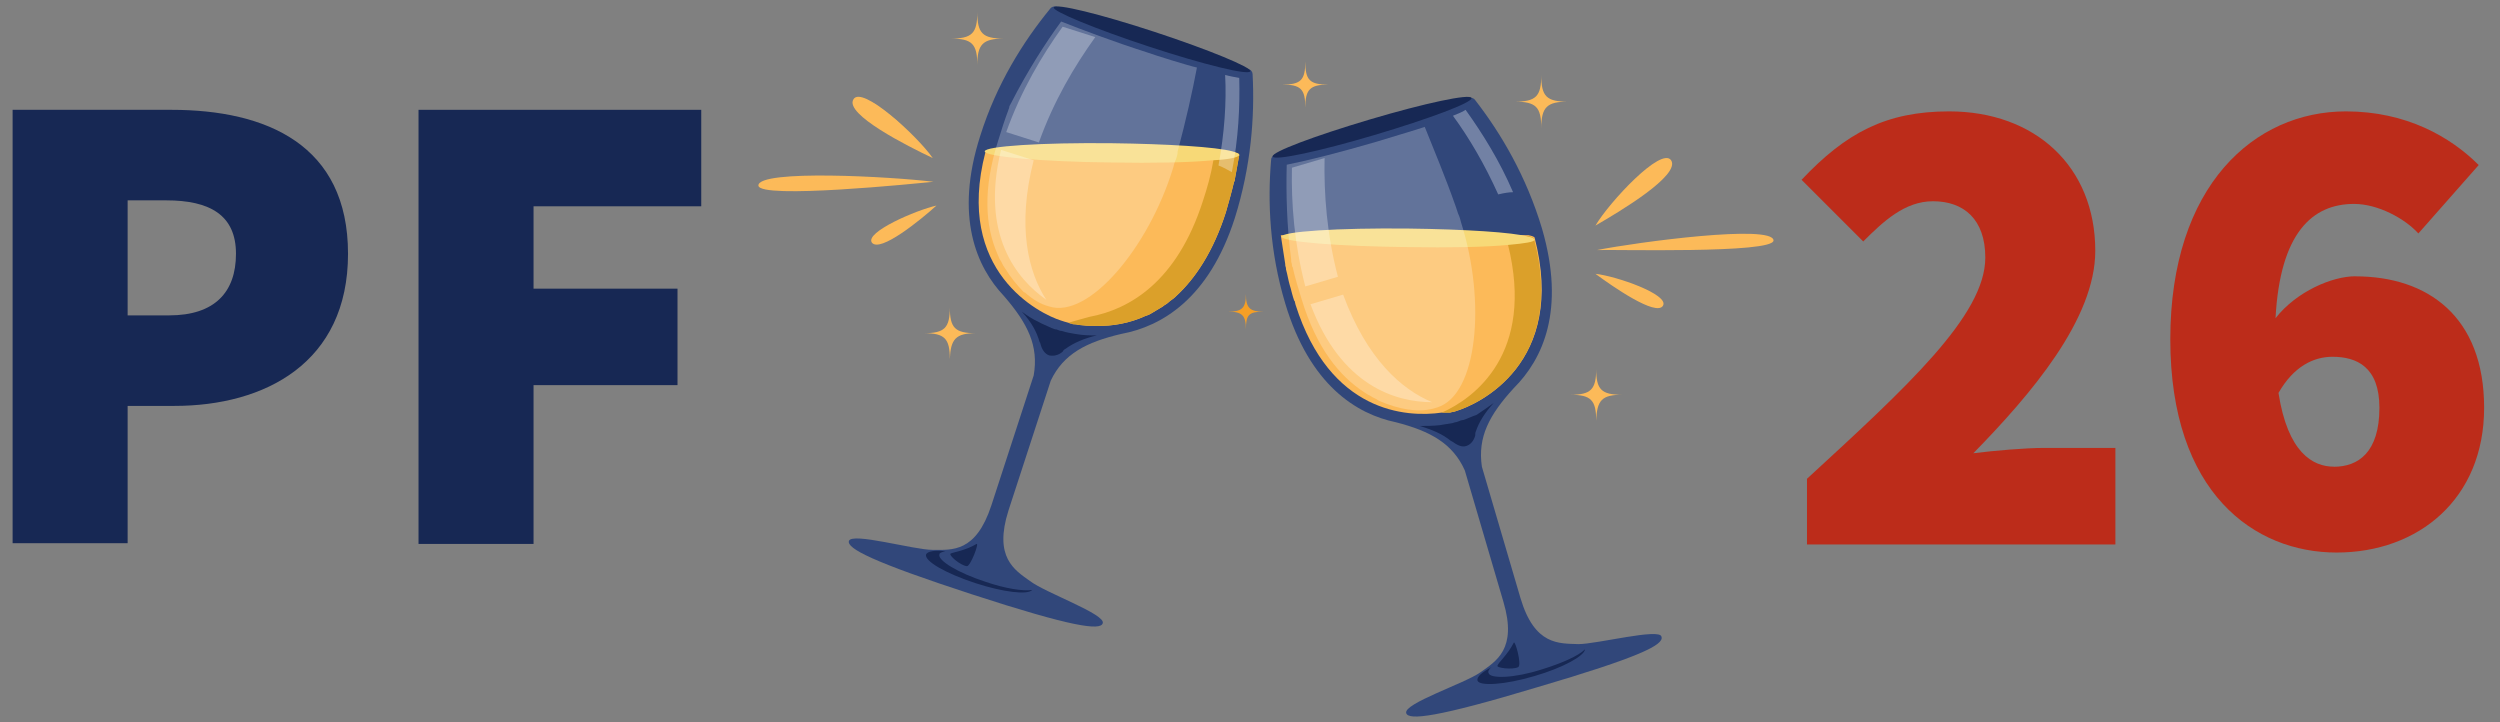 <?xml version="1.0" encoding="UTF-8"?>
<svg id="_Ñëîé_1" data-name="Ñëîé_1" xmlns="http://www.w3.org/2000/svg" version="1.1" viewBox="0 0 336.9 97.3">
  <rect x="0" y="0" width="336.9" height="97.3" fill="#808080" stroke="none"/>
  <!-- Generator: Adobe Illustrator 29.5.0, SVG Export Plug-In . SVG Version: 2.1.0 Build 137)  -->
  <g>
    <g>
      <g>
        <g>
          <path d="M212.7,86.8c-2.6-.1-5.9.2-7.8-6.2h0l-5.2-17.7h0v-.1.1c-.6-4,1-7,4.3-10.6,3.9-3.9,7-10.5,3.8-21.5-2.1-7-5.5-12.8-9-17.3-.2-.3-.6-.4-.9-.3l-13.1,3.8-12.9,3.8c-.3.1-.6.4-.6.7-.5,5.7-.2,12.4,1.9,19.4,3.3,11,9.6,14.9,14.9,16,4.7,1.2,7.7,2.9,9.3,6.5h0l5.2,17.7h0c1.9,6.4-1,8-3.1,9.5s-10.4,4.2-10,5.5c.3,1,4.1.6,17.7-3.5h0c13.6-4,17.1-5.7,16.7-6.8-.2-1.2-8.7,1-11.2,1Z" fill="#31477a"/>
          <path d="M196.2,55.4c-.2.1-.5.1-.8.2h-1.1c-4.8.7-15.1,0-19.7-14.5,0-.1-.1-.3-.1-.4s0-.1-.1-.2c-.1-.3-.2-.6-.3-1s-.2-.8-.3-1.1c-.2-.7-.3-1.4-.5-2.1v-.1c0-.2-.1-.3-.1-.5v-.1c-.2-1.3-.4-2.6-.6-3.9h33.4c.5.1.7.2.8.3,4.4,17-7.6,22.5-10.6,23.4Z" fill="#fcba59"/>
          <path d="M201.3,54.3c-1.2,1.3-2,2.6-2.4,3.8h0c-.1.2-.1.4-.1.6-.2.7-.6,1.2-1.2,1.4-.6.2-1.2-.1-1.9-.6-.1,0-.1-.1-.2-.1h0c-1.1-.9-2.5-1.5-4.2-2,.8,0,1.8,0,2.7-.1.6-.1,1.2-.2,1.8-.3h0c.2-.1.5-.1.7-.2s.5-.2.7-.2h0c.6-.2,1.2-.5,1.8-.7.9-.6,1.6-1.1,2.3-1.6Z" fill="#172854"/>
          <path d="M171.5,21.1c-.2-.6,5.7-2.8,13.1-5,7.4-2.2,13.5-3.5,13.7-2.9s-5.7,2.8-13.1,5c-7.4,2.2-13.5,3.5-13.7,2.9Z" fill="#172854"/>
          <path d="M213.6,87.5c-.1.9-3,2.5-6.8,3.6-4,1.2-7.5,1.4-7.7.6-.1-.5.6-1.1,1.9-1.8-.4.3-.5.6-.4.8.2.8,3.5.7,7.2-.5,2.6-.8,4.9-1.8,5.8-2.7Z" fill="#172854"/>
          <path d="M201.8,89.7c-.2.3,2,.6,2.8.2.5-.3-.4-3.6-.6-3.3-.8,1.6-2.1,2.7-2.2,3.1Z" fill="#172854"/>
          <path d="M196.2,55.4c-.2.1-.5.1-.8.2h-1.1c4.3-1.9,12.6-7.9,8.9-22.7-.1-.4-.2-.7-.3-1.1h3c.5.1.7.2.8.3,4.5,16.9-7.5,22.4-10.5,23.3Z" fill="#dba02a"/>
          <g opacity=".32">
            <path d="M203.9,25.9c-.5,0-1.2.1-2,.3-1.8-4-3.9-7.6-6.1-10.6.7-.3,1.3-.5,1.7-.8,2.3,3.2,4.6,6.9,6.4,11.1Z" fill="#fff"/>
          </g>
          <path d="M206.8,32.3c0,.3-1.3.5-3.5.7-3.1.3-8,.4-13.6.3-9.3-.1-16.8-.7-17-1.4h0c0-.7,7.6-1.2,17.1-1.1,7.6.1,14.1.5,16.2,1.1.5.1.7.2.8.4h0Z" fill="#f7d977"/>
          <path d="M196.9,30c-.1-.4-.2-.8-.4-1.2-.1-.3-.2-.6-.3-.9-1.4-4-3-7.8-4.2-10.8-.8.3-5.6,1.7-6.5,2-4.8,1.4-9.1,2.5-12.1,3.1-.1,3.7,0,8.3.6,12.8v.2c0,.2.1.3.1.5,0,.1,0,.2.1.3.3,1.4.8,3,1.2,4.3,2,6.6,5.1,10.4,8.5,12.6.2.1.4.3.7.4.1.1.2.1.3.2.2.1.4.2.6.3.1.1.2.1.3.2,1.4.6,2.7,1,4,1.2h.1c1.4.2,2.6.1,3.8-.3,5.4-1.7,6.6-14.2,3.2-24.9Z" fill="#fff" isolation="isolate" opacity=".24"/>
          <g opacity=".29">
            <path d="M193,54.2c-4.9,0-12.3-2.2-16.4-13.2l4.4-1.3c3.2,8.7,7.9,12.8,12,14.5Z" fill="#fff"/>
          </g>
          <g opacity=".29">
            <path d="M178.5,21.3c-.1,4.8.3,10.3,1.8,16l-4.4,1.3c-1.5-5.8-1.9-11.2-1.8-16l4.4-1.3Z" fill="#fff"/>
          </g>
        </g>
        <g>
          <path d="M138.8,78.3c-2.1-1.5-4.9-3.2-2.9-9.5h0l5.7-17.5h0v-.1.1c1.7-3.6,4.8-5.2,9.5-6.3,5.4-1,11.8-4.7,15.3-15.6,2.2-7,2.7-13.7,2.4-19.4,0-.3-.2-.6-.6-.7l-12.9-4.2-12.9-4.2c-.3-.1-.7,0-.9.3-3.6,4.4-7.2,10.1-9.4,17.1-3.5,10.9-.5,17.7,3.2,21.6,3.2,3.7,4.7,6.7,4,10.7h0l-5.7,17.5h0c-2.1,6.4-5.3,6-7.9,6s-10.9-2.4-11.3-1.2c-.3,1,3.1,2.8,16.6,7.2h0c13.5,4.4,17.3,4.9,17.6,3.9.5-1.2-7.7-4.1-9.8-5.7Z" fill="#31477a"/>
          <path d="M167,20.9h0c-.2,1.1-.4,2.2-.6,3.3,0,.1,0,.2-.1.3-.3,1.3-.7,2.7-1.1,4.1-1.7,5.3-4.1,8.9-6.7,11.3l-.1.1c-.3.3-.7.5-1,.8-.2.2-.5.3-.7.5-.5.3-1,.6-1.5.9-.3.2-.6.3-.9.4h0c-.2.1-.5.2-.7.3-2.3.9-4.6,1.1-6.4,1h-.5c-.4,0-.9-.1-1.2-.1-.2,0-.4-.1-.7-.1-.1,0-.3,0-.4-.1-.1,0-.2,0-.4-.1-.4-.1-.7-.2-1-.3-2.9-.9-14.4-6.6-10.2-22.7h33.4c.5.1.8.2.8.4Z" fill="#fcba59"/>
          <path d="M147.8,45.2c-1.7.4-3.1,1-4.2,1.8h0c-.2.1-.3.2-.4.4-.6.5-1.2.6-1.8.5-.6-.2-1-.8-1.2-1.6q0-.1-.1-.2h0c-.4-1.4-1.1-2.7-2.4-4.1.7.5,1.4,1,2.3,1.4.5.3,1.1.5,1.7.8h0c.2.1.5.2.7.2.2.1.5.2.7.2h0c.6.2,1.2.3,1.8.4,1.1.2,2,.2,2.9.2Z" fill="#172854"/>
          <path d="M142,1c.2-.6,6.3.9,13.6,3.3,7.3,2.4,13.1,4.8,12.9,5.3-.2.6-6.3-.9-13.6-3.3-7.3-2.4-13.1-4.8-12.9-5.3Z" fill="#172854"/>
          <path d="M139.1,79.5c-.6.7-3.9.3-7.6-.9-4-1.3-7-3-6.7-3.9.2-.4,1.2-.6,2.6-.4-.5.1-.8.2-.8.4-.3.8,2.5,2.5,6.2,3.7,2.6.9,5.1,1.3,6.3,1.1Z" fill="#172854"/>
          <path d="M128.1,74.6c-.3.2,1.3,1.6,2.2,1.7.5,0,1.7-3.2,1.3-3-1.5.9-3.1,1.1-3.5,1.3Z" fill="#172854"/>
          <path d="M167,20.9h0c-.2,1.1-.4,2.2-.6,3.3,0,.1,0,.2-.1.3-.3,1.3-.7,2.7-1.1,4.1-1.7,5.3-4.1,8.9-6.7,11.3l-.1.1c-.3.3-.7.5-1,.8-.2.2-.5.3-.7.5-.5.3-1,.6-1.5.9-.3.2-.6.3-.9.4h0c-.2.1-.5.2-.7.3-2.3.9-4.6,1.1-6.4,1h-.5c-.4,0-.9-.1-1.2-.1-.2,0-.4-.1-.7-.1-.1,0-.3,0-.4-.1-.1,0-.2,0-.4-.1.9-.3,1.8-.5,2.8-.8,5.4-1,11.8-4.7,15.3-15.6.6-1.8,1.1-3.6,1.4-5.4.1-.4.1-.8.2-1.1h2.5c.5,0,.8.1.8.3Z" fill="#dba02a"/>
          <path d="M167,20.9h0c-.1.3-1.4.6-3.6.7-3.1.3-8,.4-13.6.3-9.4-.1-17.1-.8-17.1-1.5h0c0-.7,7.7-1.2,17.1-1.1,7.6.1,14.1.5,16.3,1.1.6.2.9.3.9.5h0Z" fill="#f7d977"/>
          <g opacity=".32">
            <path d="M166,23.2c-.4-.2-1-.6-1.8-.9.8-4.3,1.1-8.5.9-12.2.7.2,1.4.3,1.9.4.1,3.8-.1,8.2-1,12.7Z" fill="#fff"/>
          </g>
          <path d="M154.7,7.1c-4.7-1.5-8.9-3.1-11.7-4.2-2.2,3-4.6,6.8-6.7,10.9,0,.1-.1.1-.1.2-.1.2-.2.3-.2.5,0,.1-.1.2-.1.3-.5,1.3-1,2.9-1.4,4.2-2.1,6.6-1.7,11.5-.1,15.2.1.2.2.5.3.7.1.1.1.2.2.3.1.2.2.4.3.6.1.1.1.2.2.3.8,1.3,1.7,2.4,2.6,3.3h.1c1,.9,2.1,1.6,3.3,1.9,5.3,1.7,13.4-7.9,16.7-18.7.1-.4.2-.8.4-1.2.1-.3.2-.6.2-1,1.1-4.1,2-8.1,2.6-11.3-1-.2-5.8-1.7-6.6-2Z" fill="#fff" isolation="isolate" opacity=".24"/>
          <g opacity=".29">
            <path d="M147.6,5c-2.8,3.9-5.6,8.6-7.6,14.2l-4.4-1.4c2-5.6,4.8-10.3,7.6-14.2l4.4,1.4Z" fill="#fff"/>
          </g>
          <g opacity=".29">
            <path d="M141,40.4c-4-2.8-8.9-8.8-6.1-20.2l4.4,1.4c-2.3,9-.7,15.1,1.7,18.8Z" fill="#fff"/>
          </g>
        </g>
        <g>
          <g>
            <path d="M125.7,21.3c-2.1-3-9.6-9.9-10.7-7.9-1.2,2,7.3,6.3,10.7,7.9Z" fill="#fcba59"/>
            <path d="M115.9,13.3c.6.3,1.1.7,1.6,1.1.1.1.3.2.4.3l.2.1.2.1c.1.1.3.2.4.3s.3.2.4.3l1.6,1.2c.5.4,1,.8,1.6,1.2h0c-.1-.1-.2-.2-.3-.4s-.2-.2-.3-.4c-.2-.2-.5-.5-.7-.7-.5-.4-1-.8-1.5-1.2-.3-.2-.5-.4-.8-.6-.1-.1-.3-.2-.4-.3s-.3-.2-.4-.3c-.8-.1-1.4-.4-2-.7Z" fill="#fcba59" isolation="isolate" opacity=".8"/>
          </g>
          <g>
            <path d="M126.2,27.7c-2.7.6-9.7,3.6-8.7,5,1.1,1.4,6.6-3.1,8.7-5Z" fill="#fcba59"/>
            <path d="M117.8,32c.4-.3.8-.5,1.2-.8.1-.1.2-.1.3-.2l.2-.1.2-.1c.1-.1.2-.1.3-.2s.2-.1.3-.2l1.3-.7c.4-.2.8-.5,1.3-.7h0c-.1,0-.2.1-.3.1s-.2.1-.3.1c-.2.1-.4.2-.7.3-.4.2-.9.4-1.3.7-.2.1-.4.2-.6.4-.1.1-.2.1-.3.2-.1.1-.2.1-.3.2-.6.4-1,.7-1.3,1Z" fill="#fcba59" isolation="isolate" opacity=".8"/>
          </g>
          <g>
            <path d="M125.8,24.5c-5.6-.7-23.6-1.7-23.6.5.1,1.9,21.5-.3,23.6-.5Z" fill="#fcba59"/>
            <path d="M102.9,24.7c.7-.1,1.3-.2,1.9-.2h1.9l1.9-.1c.7,0,1.3-.1,1.9-.1h0c-.2,0-.3,0-.5-.1h-1.5c-.7,0-1.3,0-2,.1-.3,0-.7.1-1,.1-.2,0-.3,0-.5.1-.2,0-.3,0-.5.1-.3-.2-.9-.1-1.6.1Z" fill="#fcba59" isolation="isolate" opacity=".8"/>
          </g>
        </g>
        <g>
          <g>
            <path d="M215,30.4c1.9-3.2,8.9-10.7,10.2-8.8,1.3,2-6.9,6.9-10.2,8.8Z" fill="#fcba59"/>
            <path d="M224.3,21.6c-.5.4-1,.8-1.5,1.2-.1.1-.2.2-.4.3l-.2.2-.2.2c-.1.1-.2.2-.4.3s-.2.2-.4.3l-1.5,1.3c-.5.4-1,.9-1.5,1.3h0c.1-.1.2-.3.3-.4s.2-.3.3-.4c.2-.2.4-.5.7-.7.5-.5.9-.9,1.4-1.3.2-.2.5-.4.8-.6.1-.1.3-.2.4-.3.1-.1.3-.2.4-.3.6-.4,1.2-.8,1.8-1.1Z" fill="#fcba59" isolation="isolate" opacity=".8"/>
          </g>
          <g>
            <path d="M215,36.9c2.8.3,10,2.8,9.1,4.3-.9,1.5-6.8-2.6-9.1-4.3Z" fill="#fcba59"/>
            <path d="M223.8,40.6c-.4-.2-.9-.5-1.3-.7-.1-.1-.2-.1-.3-.2l-.2-.1-.2-.1c-.1,0-.2-.1-.3-.2s-.2-.1-.3-.2l-1.3-.6c-.4-.2-.9-.4-1.4-.6h0c.1,0,.2,0,.4.1.1,0,.2.1.4.1.2.1.5.2.7.2.5.2.9.4,1.4.6.2.1.4.2.7.3.1.1.2.1.3.2.1.1.2.1.3.2.3.4.8.6,1.1,1Z" fill="#fcba59" isolation="isolate" opacity=".8"/>
          </g>
          <g>
            <path d="M215.2,33.7c5.6-1.1,23.7-3.5,23.8-1.3,0,1.8-21.7,1.2-23.8,1.3Z" fill="#fcba59"/>
            <path d="M238.2,32.1c-.7,0-1.3-.1-2-.1h-5.9c.2,0,.3-.1.5-.1s.3-.1.5-.1c.3,0,.7-.1,1-.1.7,0,1.3-.1,2-.1h2c.6.2,1.3.3,1.9.5Z" fill="#fcba59" isolation="isolate" opacity=".8"/>
          </g>
        </g>
      </g>
      <path d="M179,11.4c-2.5,0-3.1-.6-3.1-3.1,0,2.5-.6,3.1-3.1,3.1,2.5,0,3.1.6,3.1,3.1,0-2.4.6-3.1,3.1-3.1Z" fill="#fcba59"/>
      <path d="M131.5,44.9c-2.8,0-3.5-.7-3.5-3.5,0,2.8-.7,3.5-3.5,3.5,2.8,0,3.5.7,3.5,3.5.1-2.7.8-3.5,3.5-3.5Z" fill="#fcba59"/>
      <path d="M170.3,42c-1.9,0-2.4-.5-2.4-2.4,0,1.9-.5,2.4-2.4,2.4,1.9,0,2.4.5,2.4,2.4,0-2,.4-2.4,2.4-2.4Z" fill="#f59f25"/>
      <path d="M135.3,5.2c-2.9,0-3.6-.7-3.6-3.6,0,2.9-.7,3.6-3.6,3.6,2.9,0,3.6.7,3.6,3.6,0-2.8.7-3.6,3.6-3.6Z" fill="#fcba59"/>
      <path d="M218.6,53.2c-2.8,0-3.5-.7-3.5-3.5,0,2.8-.7,3.5-3.5,3.5,2.8,0,3.5.7,3.5,3.5.1-2.8.8-3.5,3.5-3.5Z" fill="#fcba59"/>
      <path d="M211.3,13.7c-2.9,0-3.6-.7-3.6-3.6,0,2.9-.7,3.6-3.6,3.6,2.9,0,3.6.7,3.6,3.6,0-2.9.8-3.6,3.6-3.6Z" fill="#fcba59"/>
    </g>
    <g>
      <path d="M1.7,14.8h21.4c12.8,0,23.8,4.7,23.8,19.4s-11.2,20.5-23.4,20.5h-6.3v18.5H1.7V14.8ZM22.8,42.5c6.1,0,9-3.1,9-8.3s-3.5-7.2-9.4-7.2h-5.2v15.5h5.6Z" fill="#172854"/>
      <path d="M56.4,14.8h38.1v13h-22.6v11.1h19.4v13h-19.4v21.4h-15.5V14.8Z" fill="#172854"/>
    </g>
  </g>
  <g>
    <path d="M265.92,61.09c7.77-7.95,16.44-18.07,16.44-27.29,0-11.38-8.13-18.79-19.7-18.79-8.49,0-13.91,2.89-19.88,9.22l8.31,8.31c2.71-2.71,5.6-5.42,9.4-5.42,4.16,0,7.05,2.44,7.05,7.59,0,7.77-10.48,17.35-24.03,29.81v8.85h41.56v-13.01h-9.58c-2.53,0-6.69.36-9.58.72Z" fill="#bc2c1a"/>
    <path d="M317.41,37.23c-3.1,0-7.92,2.03-10.76,5.65.61-11.51,4.97-15.4,10.58-15.4,3.25,0,6.87,1.99,8.67,3.98l8.13-9.22c-3.79-3.79-9.76-7.23-17.89-7.23-12.29,0-23.67,9.94-23.67,30.72s11.38,28.73,22.41,28.73,19.88-7.23,19.88-19.51-7.59-17.71-17.35-17.71ZM314.52,62.89c-2.82,0-6.22-1.86-7.47-9.94,2.04-3.56,4.7-4.87,7.28-4.87,3.25,0,6.32,1.36,6.32,6.87,0,6.05-2.89,7.95-6.14,7.95Z" fill="#bc2c1a"/>
  </g>
</svg>